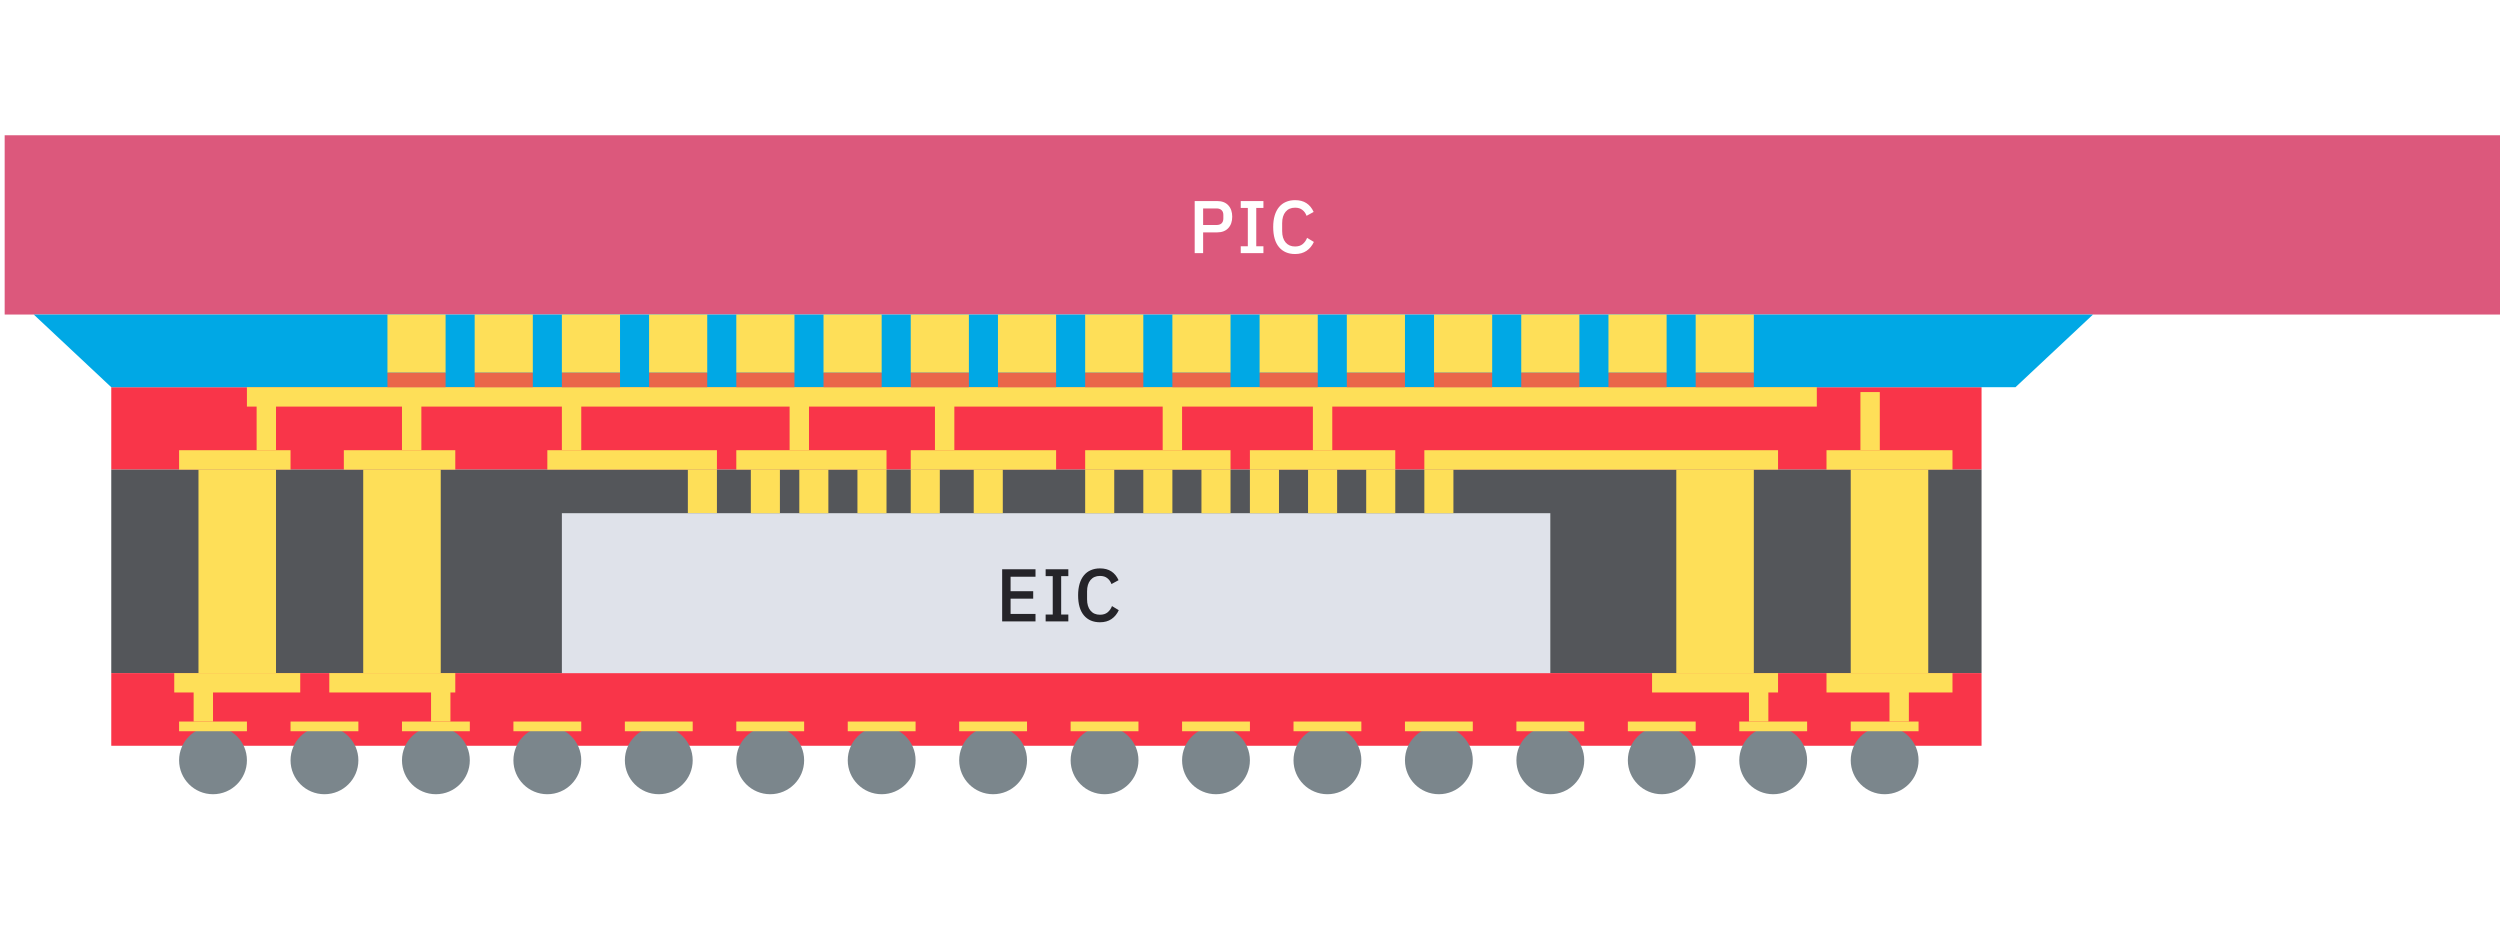 <svg width="536" height="200" viewBox="0 0 536 200" fill="none" xmlns="http://www.w3.org/2000/svg">
<rect width="536" height="200" fill="white"/>
<rect x="1" y="29" width="535" height="38.437" fill="#DC587C"/>
<rect x="23.855" y="83.019" width="400.99" height="17.66" fill="#F93549"/>
<rect x="23.855" y="100.68" width="400.99" height="43.631" fill="#54565A"/>
<rect x="23.855" y="144.311" width="400.99" height="15.582" fill="#F93549"/>
<path d="M7.233 67.437H448.738L432.117 83.019H23.855L7.233 67.437Z" fill="#00A8E5"/>
<rect x="83.068" y="67.437" width="12.466" height="12.466" fill="#FEDF58"/>
<rect x="55.02" y="84.058" width="4.155" height="12.466" fill="#FEDF58"/>
<rect x="86.185" y="84.058" width="4.155" height="12.466" fill="#FEDF58"/>
<rect x="120.466" y="84.058" width="4.155" height="12.466" fill="#FEDF58"/>
<rect x="147.476" y="100.68" width="6.233" height="9.35" fill="#FEDF58"/>
<rect x="120.466" y="110.029" width="211.922" height="34.282" fill="#DFE2EA"/>
<rect x="160.98" y="100.68" width="6.233" height="9.35" fill="#FEDF58"/>
<rect x="171.369" y="100.68" width="6.233" height="9.35" fill="#FEDF58"/>
<rect x="183.835" y="100.68" width="6.233" height="9.35" fill="#FEDF58"/>
<rect x="195.262" y="100.68" width="6.233" height="9.35" fill="#FEDF58"/>
<rect x="208.767" y="100.68" width="6.233" height="9.35" fill="#FEDF58"/>
<rect x="232.66" y="100.68" width="6.233" height="9.35" fill="#FEDF58"/>
<rect x="245.126" y="100.68" width="6.233" height="9.35" fill="#FEDF58"/>
<rect x="257.592" y="100.68" width="6.233" height="9.35" fill="#FEDF58"/>
<rect x="267.98" y="100.68" width="6.233" height="9.35" fill="#FEDF58"/>
<rect x="280.446" y="100.68" width="6.233" height="9.35" fill="#FEDF58"/>
<rect x="292.913" y="100.68" width="6.233" height="9.35" fill="#FEDF58"/>
<rect x="305.379" y="100.68" width="6.233" height="9.35" fill="#FEDF58"/>
<rect x="169.291" y="84.058" width="4.155" height="12.466" fill="#FEDF58"/>
<rect x="200.456" y="84.058" width="4.155" height="12.466" fill="#FEDF58"/>
<rect x="249.281" y="84.058" width="4.155" height="12.466" fill="#FEDF58"/>
<rect x="281.485" y="84.058" width="4.155" height="12.466" fill="#FEDF58"/>
<rect x="398.874" y="84.058" width="4.155" height="12.466" fill="#FEDF58"/>
<rect x="405.106" y="147.427" width="4.155" height="7.272" fill="#FEDF58"/>
<rect x="374.98" y="147.427" width="4.155" height="7.272" fill="#FEDF58"/>
<rect x="92.417" y="147.427" width="4.155" height="7.272" fill="#FEDF58"/>
<rect x="41.515" y="147.427" width="4.155" height="7.272" fill="#FEDF58"/>
<rect x="396.796" y="100.68" width="16.621" height="43.631" fill="#FEDF58"/>
<rect x="359.398" y="100.68" width="16.621" height="43.631" fill="#FEDF58"/>
<rect x="42.554" y="100.68" width="16.621" height="43.631" fill="#FEDF58"/>
<rect x="77.874" y="100.68" width="16.621" height="43.631" fill="#FEDF58"/>
<rect x="38.398" y="96.524" width="23.893" height="4.155" fill="#FEDF58"/>
<rect x="73.719" y="96.524" width="23.893" height="4.155" fill="#FEDF58"/>
<rect x="117.35" y="96.524" width="36.359" height="4.155" fill="#FEDF58"/>
<rect x="157.864" y="96.524" width="32.204" height="4.155" fill="#FEDF58"/>
<rect x="195.262" y="96.524" width="31.165" height="4.155" fill="#FEDF58"/>
<rect x="232.66" y="96.524" width="31.165" height="4.155" fill="#FEDF58"/>
<rect x="267.98" y="96.524" width="31.165" height="4.155" fill="#FEDF58"/>
<rect x="391.602" y="96.524" width="27.01" height="4.155" fill="#FEDF58"/>
<rect x="391.602" y="144.311" width="27.01" height="4.155" fill="#FEDF58"/>
<rect x="354.204" y="144.311" width="27.01" height="4.155" fill="#FEDF58"/>
<rect x="70.602" y="144.311" width="27.01" height="4.155" fill="#FEDF58"/>
<rect x="37.359" y="144.311" width="27.01" height="4.155" fill="#FEDF58"/>
<rect x="305.379" y="96.524" width="75.835" height="4.155" fill="#FEDF58"/>
<rect x="52.941" y="83.019" width="336.583" height="4.155" fill="#FEDF58"/>
<rect x="83.068" y="79.903" width="12.466" height="3.116" fill="#EA664A"/>
<rect x="101.768" y="67.437" width="12.466" height="12.466" fill="#FEDF58"/>
<rect x="101.768" y="79.903" width="12.466" height="3.116" fill="#EA664A"/>
<rect x="120.466" y="67.437" width="12.466" height="12.466" fill="#FEDF58"/>
<rect x="120.466" y="79.903" width="12.466" height="3.116" fill="#EA664A"/>
<rect x="139.165" y="67.437" width="12.466" height="12.466" fill="#FEDF58"/>
<rect x="139.165" y="79.903" width="12.466" height="3.116" fill="#EA664A"/>
<rect x="157.864" y="67.437" width="12.466" height="12.466" fill="#FEDF58"/>
<rect x="157.864" y="79.903" width="12.466" height="3.116" fill="#EA664A"/>
<rect x="176.562" y="67.437" width="12.466" height="12.466" fill="#FEDF58"/>
<rect x="176.562" y="79.903" width="12.466" height="3.116" fill="#EA664A"/>
<rect x="195.263" y="67.437" width="12.466" height="12.466" fill="#FEDF58"/>
<rect x="195.263" y="79.903" width="12.466" height="3.116" fill="#EA664A"/>
<rect x="213.961" y="67.437" width="12.466" height="12.466" fill="#FEDF58"/>
<rect x="213.961" y="79.903" width="12.466" height="3.116" fill="#EA664A"/>
<rect x="232.66" y="67.437" width="12.466" height="12.466" fill="#FEDF58"/>
<rect x="232.66" y="79.903" width="12.466" height="3.116" fill="#EA664A"/>
<rect x="251.359" y="67.437" width="12.466" height="12.466" fill="#FEDF58"/>
<rect x="251.359" y="79.903" width="12.466" height="3.116" fill="#EA664A"/>
<rect x="270.058" y="67.437" width="12.466" height="12.466" fill="#FEDF58"/>
<rect x="270.058" y="79.903" width="12.466" height="3.116" fill="#EA664A"/>
<rect x="288.758" y="67.437" width="12.466" height="12.466" fill="#FEDF58"/>
<rect x="288.758" y="79.903" width="12.466" height="3.116" fill="#EA664A"/>
<rect x="307.457" y="67.437" width="12.466" height="12.466" fill="#FEDF58"/>
<rect x="307.457" y="79.903" width="12.466" height="3.116" fill="#EA664A"/>
<rect x="326.155" y="67.437" width="12.466" height="12.466" fill="#FEDF58"/>
<rect x="326.155" y="79.903" width="12.466" height="3.116" fill="#EA664A"/>
<rect x="344.854" y="67.437" width="12.466" height="12.466" fill="#FEDF58"/>
<rect x="344.854" y="79.903" width="12.466" height="3.116" fill="#EA664A"/>
<rect x="363.553" y="67.437" width="12.466" height="12.466" fill="#FEDF58"/>
<rect x="363.553" y="79.903" width="12.466" height="3.116" fill="#EA664A"/>
<circle cx="45.669" cy="163.01" r="7.272" fill="#7B868C"/>
<rect x="38.398" y="154.699" width="14.544" height="2.078" fill="#FEDF58"/>
<circle cx="69.564" cy="163.01" r="7.272" fill="#7B868C"/>
<rect x="62.292" y="154.699" width="14.544" height="2.078" fill="#FEDF58"/>
<circle cx="93.456" cy="163.01" r="7.272" fill="#7B868C"/>
<rect x="86.185" y="154.699" width="14.544" height="2.078" fill="#FEDF58"/>
<circle cx="117.349" cy="163.01" r="7.272" fill="#7B868C"/>
<rect x="110.077" y="154.699" width="14.544" height="2.078" fill="#FEDF58"/>
<circle cx="141.243" cy="163.01" r="7.272" fill="#7B868C"/>
<rect x="133.971" y="154.699" width="14.544" height="2.078" fill="#FEDF58"/>
<circle cx="165.136" cy="163.01" r="7.272" fill="#7B868C"/>
<rect x="157.864" y="154.699" width="14.544" height="2.078" fill="#FEDF58"/>
<circle cx="189.03" cy="163.01" r="7.272" fill="#7B868C"/>
<rect x="181.758" y="154.699" width="14.544" height="2.078" fill="#FEDF58"/>
<circle cx="212.922" cy="163.01" r="7.272" fill="#7B868C"/>
<rect x="205.65" y="154.699" width="14.544" height="2.078" fill="#FEDF58"/>
<circle cx="236.815" cy="163.01" r="7.272" fill="#7B868C"/>
<rect x="229.543" y="154.699" width="14.544" height="2.078" fill="#FEDF58"/>
<circle cx="260.709" cy="163.01" r="7.272" fill="#7B868C"/>
<rect x="253.438" y="154.699" width="14.544" height="2.078" fill="#FEDF58"/>
<circle cx="284.602" cy="163.01" r="7.272" fill="#7B868C"/>
<rect x="277.33" y="154.699" width="14.544" height="2.078" fill="#FEDF58"/>
<circle cx="308.495" cy="163.01" r="7.272" fill="#7B868C"/>
<rect x="301.223" y="154.699" width="14.544" height="2.078" fill="#FEDF58"/>
<circle cx="332.389" cy="163.01" r="7.272" fill="#7B868C"/>
<rect x="325.117" y="154.699" width="14.544" height="2.078" fill="#FEDF58"/>
<circle cx="356.282" cy="163.01" r="7.272" fill="#7B868C"/>
<rect x="349.01" y="154.699" width="14.544" height="2.078" fill="#FEDF58"/>
<circle cx="380.174" cy="163.01" r="7.272" fill="#7B868C"/>
<rect x="372.902" y="154.699" width="14.544" height="2.078" fill="#FEDF58"/>
<circle cx="404.068" cy="163.01" r="7.272" fill="#7B868C"/>
<rect x="396.796" y="154.699" width="14.544" height="2.078" fill="#FEDF58"/>
<path d="M256.142 54.272V43.104H260.942C261.977 43.104 262.777 43.408 263.342 44.016C263.908 44.624 264.19 45.44 264.19 46.464C264.19 47.488 263.908 48.304 263.342 48.912C262.777 49.52 261.977 49.824 260.942 49.824H257.95V54.272H256.142ZM257.95 48.24H260.83C261.289 48.24 261.646 48.122 261.902 47.888C262.158 47.642 262.286 47.296 262.286 46.848V46.08C262.286 45.632 262.158 45.29 261.902 45.056C261.646 44.81 261.289 44.688 260.83 44.688H257.95V48.24ZM266.014 54.272V52.8H267.534V44.576H266.014V43.104H270.878V44.576H269.342V52.8H270.878V54.272H266.014ZM277.662 54.464C276.2 54.464 275.054 53.973 274.222 52.992C273.39 52 272.974 50.565 272.974 48.688C272.974 47.749 273.08 46.922 273.294 46.208C273.507 45.493 273.816 44.89 274.222 44.4C274.627 43.909 275.118 43.541 275.694 43.296C276.28 43.04 276.936 42.912 277.662 42.912C278.632 42.912 279.443 43.125 280.094 43.552C280.755 43.978 281.272 44.608 281.646 45.44L280.126 46.272C279.934 45.738 279.635 45.317 279.23 45.008C278.835 44.688 278.312 44.528 277.662 44.528C276.798 44.528 276.12 44.821 275.63 45.408C275.139 45.994 274.894 46.805 274.894 47.84V49.536C274.894 50.57 275.139 51.381 275.63 51.968C276.12 52.554 276.798 52.848 277.662 52.848C278.334 52.848 278.878 52.677 279.294 52.336C279.72 51.984 280.035 51.536 280.238 50.992L281.694 51.872C281.32 52.682 280.798 53.317 280.126 53.776C279.454 54.234 278.632 54.464 277.662 54.464Z" fill="white"/>
<path d="M214.862 133.223V122.055H222.014V123.655H216.67V126.759H221.518V128.359H216.67V131.623H222.014V133.223H214.862ZM224.186 133.223V131.751H225.706V123.527H224.186V122.055H229.05V123.527H227.514V131.751H229.05V133.223H224.186ZM235.835 133.415C234.373 133.415 233.227 132.925 232.395 131.943C231.563 130.951 231.147 129.517 231.147 127.639C231.147 126.701 231.253 125.874 231.467 125.159C231.68 124.445 231.989 123.842 232.395 123.351C232.8 122.861 233.291 122.493 233.867 122.247C234.453 121.991 235.109 121.863 235.835 121.863C236.805 121.863 237.616 122.077 238.267 122.503C238.928 122.93 239.445 123.559 239.819 124.391L238.299 125.223C238.107 124.69 237.808 124.269 237.403 123.959C237.008 123.639 236.485 123.479 235.835 123.479C234.971 123.479 234.293 123.773 233.803 124.359C233.312 124.946 233.067 125.757 233.067 126.791V128.487C233.067 129.522 233.312 130.333 233.803 130.919C234.293 131.506 234.971 131.799 235.835 131.799C236.507 131.799 237.051 131.629 237.467 131.287C237.893 130.935 238.208 130.487 238.411 129.943L239.867 130.823C239.493 131.634 238.971 132.269 238.299 132.727C237.627 133.186 236.805 133.415 235.835 133.415Z" fill="#252429"/>
</svg>
